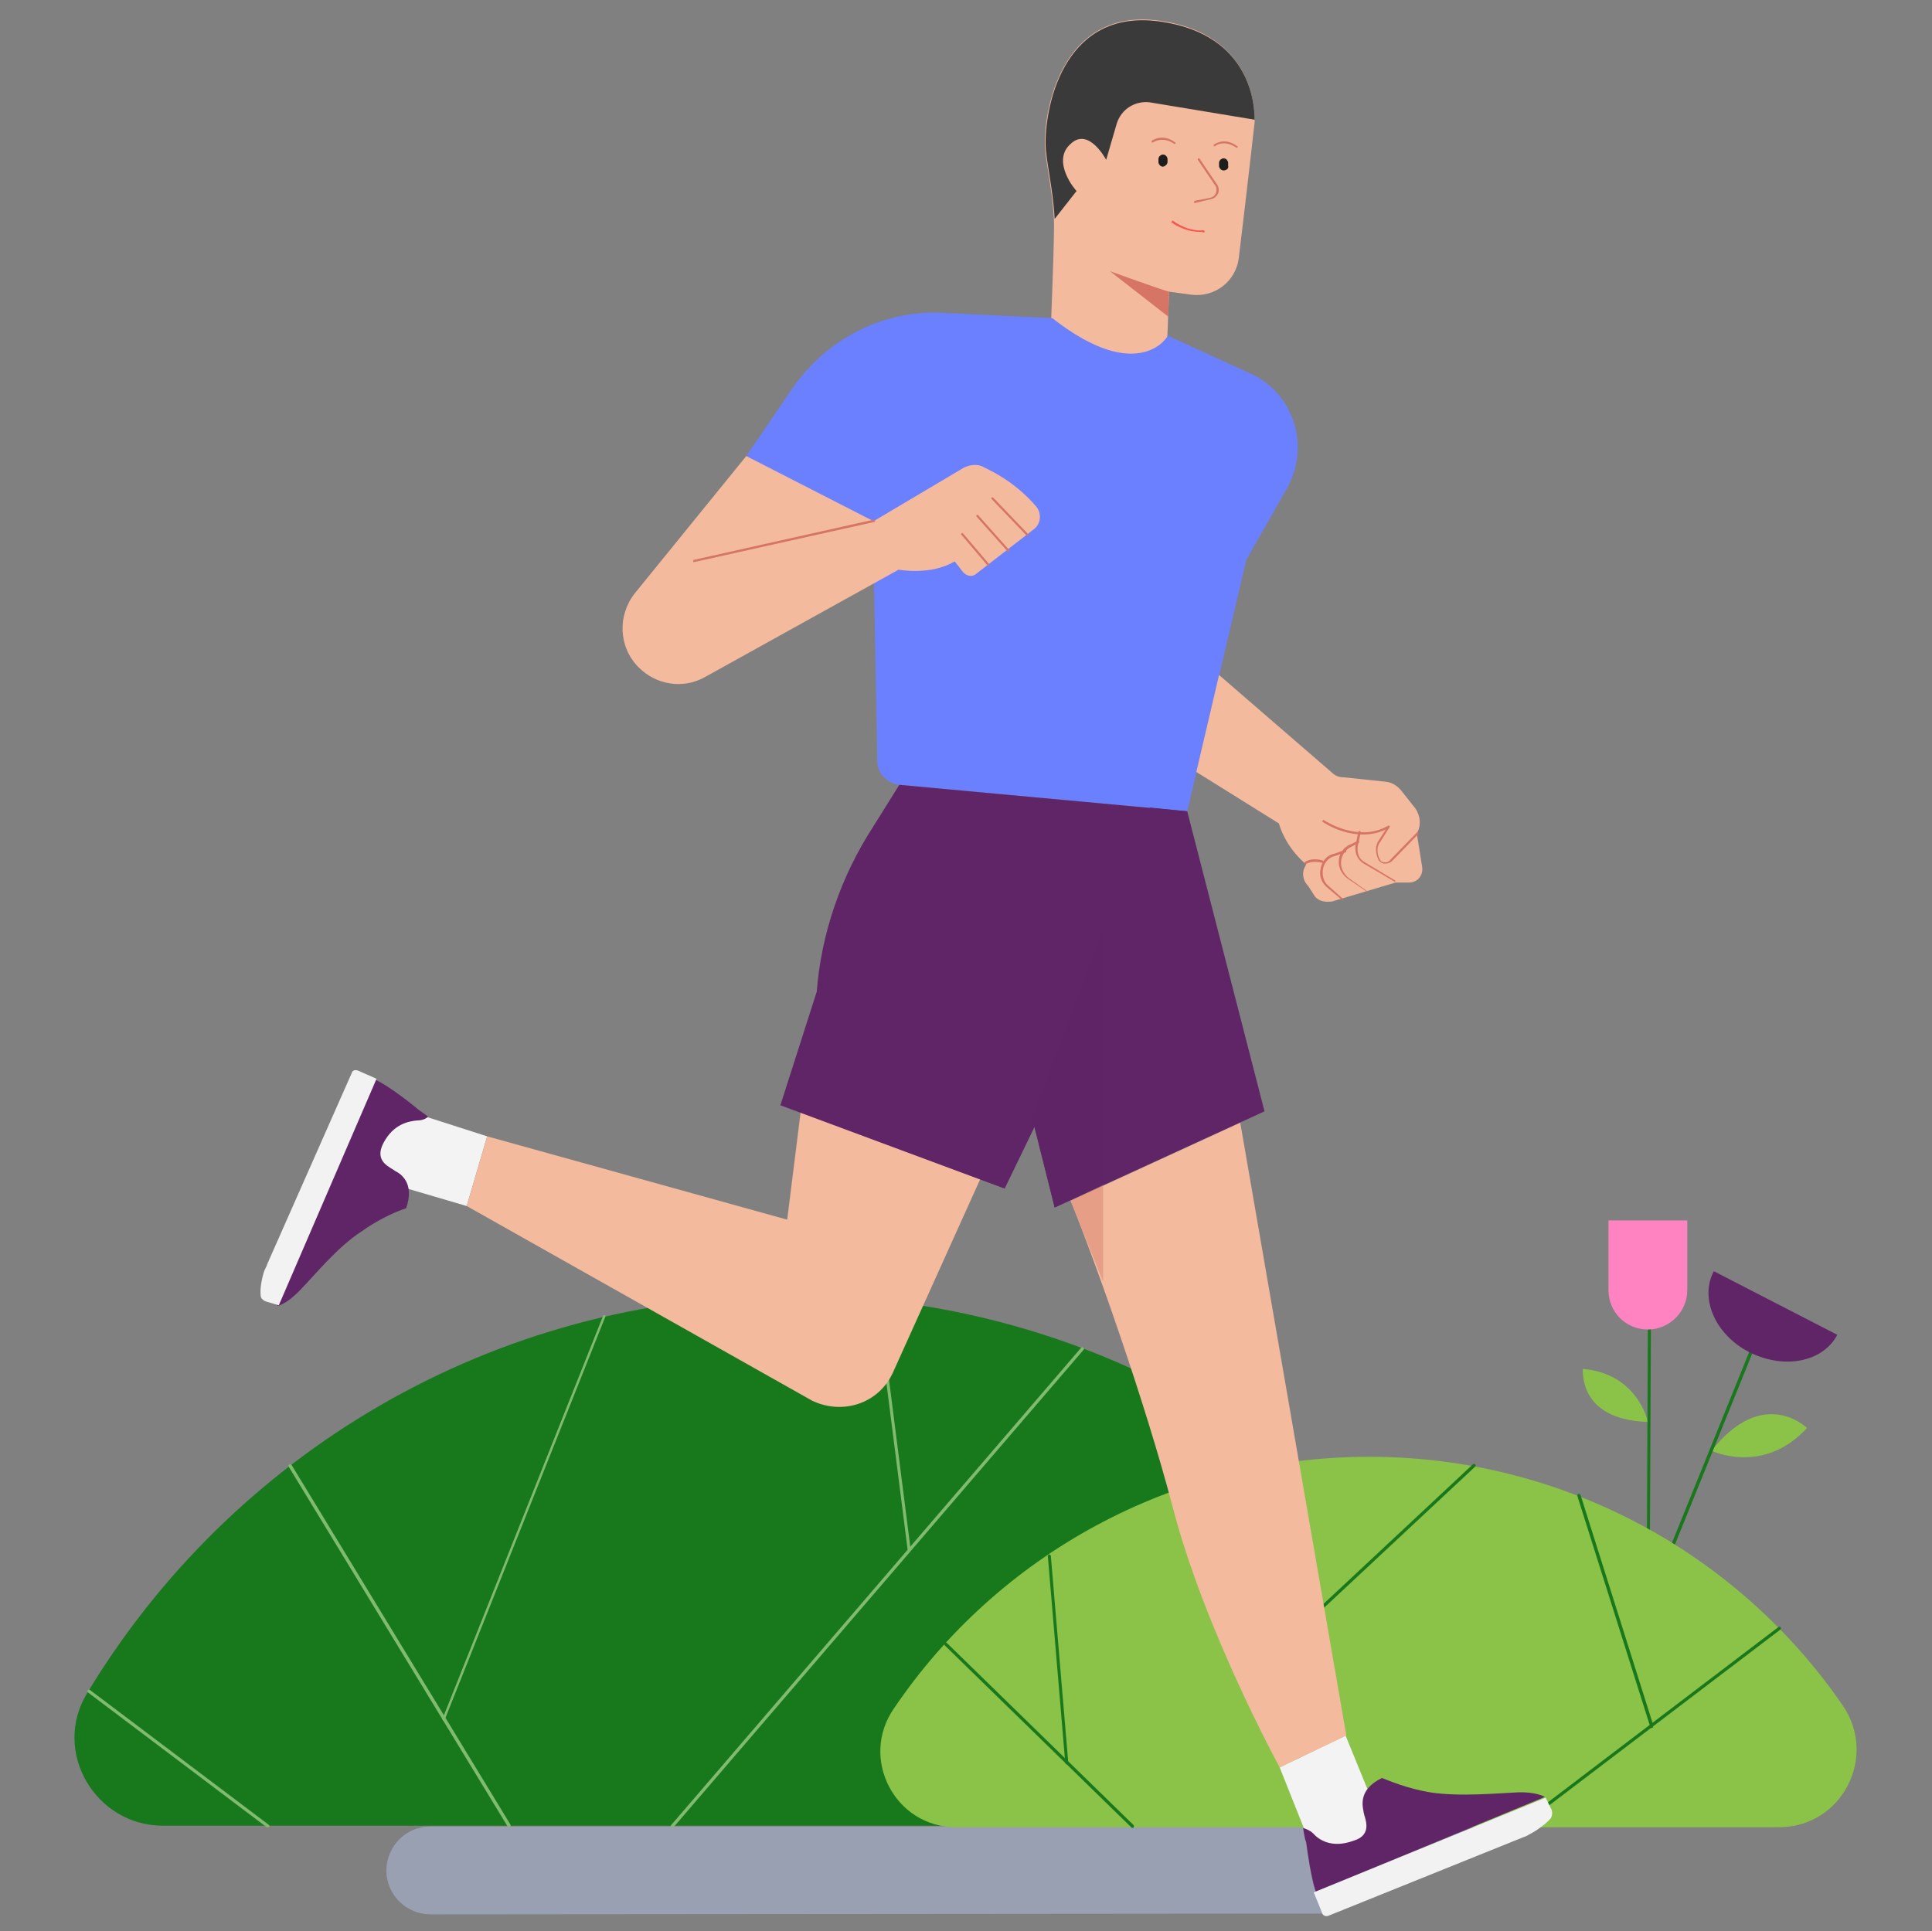 <?xml version="1.0" encoding="utf-8"?>
<!-- Generator: Adobe Illustrator 24.0.1, SVG Export Plug-In . SVG Version: 6.00 Build 0)  -->
<svg version="1.1" id="Calque_1" xmlns="http://www.w3.org/2000/svg" xmlns:xlink="http://www.w3.org/1999/xlink" x="0px" y="0px"
	 viewBox="0 0 255 254.9" style="enable-background:new 0 0 255 254.9;" xml:space="preserve">
<rect x="0" y="0" width="255" height="254.9" fill="#808080" stroke="none"/>
<style type="text/css">
	.st0{fill:#8AC348;}
	.st1{fill:#19781C;}
	.st2{fill:#FF83C0;}
	.st3{fill:#5F2567;}
	.st4{opacity:0.7;fill:#A5AFC6;enable-background:new    ;}
	.st5{fill:#18781C;}
	.st6{fill:#81BB6F;}
	.st7{fill:#F3F3F3;}
	.st8{fill:#F2F2F2;}
	.st9{fill:#F3BA9E;}
	.st10{fill:#1D1D1B;}
	.st11{fill:#FD5449;}
	.st12{fill:#D67565;}
	.st13{fill:#3A3A3A;}
	.st14{fill:#6B80FF;}
	.st15{fill:none;stroke:#B3BEFF;stroke-width:0.388;stroke-miterlimit:10;}
	.st16{opacity:0.5;fill:#5F2567;enable-background:new    ;}
	.st17{opacity:0.4;fill:#D67565;enable-background:new    ;}
</style>
<g id="Calque_3">
	<g>
		<path class="st0" d="M217.5,187.7c0,0-1.3-6.4-8.6-7C209,180.7,208.1,187.4,217.5,187.7z"/>
		<path class="st1" d="M217.5,218.1L217.5,218.1c-0.1,0-0.2-0.1-0.2-0.2l0.2-42.9c0-0.1,0.1-0.2,0.2-0.2h0c0.1,0,0.2,0.1,0.2,0.2
			l-0.2,42.9C217.7,218,217.6,218.1,217.5,218.1z"/>
		<path class="st2" d="M217.5,175.5L217.5,175.5c-2.9,0-5.2-2.3-5.2-5.2v-9.2h10.4v9.2C222.7,173.2,220.3,175.5,217.5,175.5z"/>
	</g>
	<path class="st0" d="M225.9,191.5c0,0,6.8,3.3,12.6-3C238.4,188.4,232.7,182.9,225.9,191.5z"/>
	<path class="st1" d="M219,208.6C219,208.6,218.9,208.6,219,208.6c-0.2-0.1-0.2-0.2-0.2-0.3l12.1-29.9c0-0.1,0.2-0.2,0.3-0.1
		c0.1,0,0.2,0.2,0.1,0.3l-12.1,29.9C219.2,208.6,219.1,208.6,219,208.6z"/>
	<path class="st3" d="M242.5,176.2c-1.9,3.6-7,4.6-11.6,2.3c-4.5-2.3-6.6-7.1-4.7-10.7L242.5,176.2z"/>
	<path class="st4" d="M174.6,252.6l-117.8,0.1c-3.1,0-5.8-2.5-5.8-5.8l0,0c0-3.1,2.5-5.8,5.8-5.8h121.4L174.6,252.6z"/>
	<g>
		<g>
			<g>
				<path class="st5" d="M104.5,171c-39.5,0-74,21-93,52.5c-4.7,7.7,1.1,17.5,10,17.5h184.6C190.5,200.1,150.9,171,104.5,171z"/>
			</g>
			<path class="st6" d="M67.2,241.2c-0.1,0-0.1,0-0.2-0.1l-28.9-47.5c-0.1-0.1,0-0.2,0.1-0.3c0.1-0.1,0.2,0,0.3,0.1l28.9,47.5
				C67.4,241,67.4,241.1,67.2,241.2C67.3,241.2,67.2,241.2,67.2,241.2z"/>
			<path class="st6" d="M58.6,227.2C58.6,227.2,58.6,227.2,58.6,227.2c-0.2-0.1-0.2-0.2-0.2-0.3l21.2-53.2c0-0.1,0.1-0.1,0.2-0.1
				c0.1,0,0.1,0.1,0.1,0.2l-21.2,53.2C58.7,227.1,58.7,227.2,58.6,227.2z"/>
			<path class="st6" d="M88.7,241.2c0,0-0.1,0-0.1,0c-0.1-0.1-0.1-0.2,0-0.3l54.1-63c0.1-0.1,0.2-0.1,0.3,0c0.1,0.1,0.1,0.2,0,0.3
				l-54.1,63C88.8,241.2,88.8,241.2,88.7,241.2z"/>
			<path class="st6" d="M120,204.8c-0.1,0-0.2-0.1-0.2-0.2l-4.2-33c0-0.1,0.1-0.2,0.2-0.2c0.1,0,0.2,0.1,0.2,0.2l4.2,33
				C120.2,204.7,120.1,204.8,120,204.8C120,204.8,120,204.8,120,204.8z"/>
			<path class="st6" d="M35.3,241.2c0,0-0.1,0-0.1,0l-23.6-17.8c-0.1-0.1-0.1-0.2,0-0.3c0.1-0.1,0.2-0.1,0.3,0l23.6,17.8
				c0.1,0.1,0.1,0.2,0,0.3C35.4,241.2,35.4,241.2,35.3,241.2z"/>
		</g>
		<path class="st6" d="M136.4,241.2c-0.1,0-0.1,0-0.2-0.1c-0.1-0.1,0-0.2,0-0.3l48-35c0.1-0.1,0.2,0,0.3,0c0.1,0.1,0,0.2,0,0.3
			l-48,35C136.5,241.2,136.4,241.2,136.4,241.2z"/>
		<path class="st6" d="M200.8,229.4C200.8,229.4,200.8,229.4,200.8,229.4l-42.3-4.4c-0.1,0-0.2-0.1-0.2-0.2c0-0.1,0.1-0.2,0.2-0.2
			l42.3,4.4c0.1,0,0.2,0.1,0.2,0.2C201,229.3,200.9,229.4,200.8,229.4z"/>
	</g>
	<g>
		<g>
			<path class="st0" d="M180.7,192.3c25.9,0,48.9,13,62.5,32.8c4.7,6.8-0.1,16.1-8.4,16.1H126.2c-8.1,0-12.8-9.1-8.2-15.7
				C131.6,205.4,154.7,192.3,180.7,192.3z"/>
		</g>
		<path class="st1" d="M201.1,240.9c-0.1,0-0.1,0-0.2-0.1c-0.1-0.1-0.1-0.2,0-0.3l33.8-25.7c0.1-0.1,0.2-0.1,0.3,0
			c0.1,0.1,0.1,0.2,0,0.3l-33.8,25.7C201.2,240.9,201.1,240.9,201.1,240.9z"/>
		<path class="st1" d="M218,228.1c-0.1,0-0.2-0.1-0.2-0.2l-9.6-30.4c0-0.1,0-0.2,0.1-0.3c0.1,0,0.2,0,0.3,0.1l9.6,30.4
			C218.2,227.9,218.2,228.1,218,228.1C218,228.1,218,228.1,218,228.1z"/>
		<path class="st1" d="M174.1,240.9c-0.1,0-0.2-0.1-0.2-0.2l-14.5-45.5c0-0.1,0-0.2,0.1-0.3c0.1,0,0.2,0,0.3,0.1l14.5,45.5
			C174.3,240.7,174.3,240.9,174.1,240.9C174.1,240.9,174.1,240.9,174.1,240.9z"/>
		<path class="st1" d="M149.5,241.3c-0.1,0-0.1,0-0.2-0.1l-24.6-24c-0.1-0.1-0.1-0.2,0-0.3c0.1-0.1,0.2-0.1,0.3,0l24.6,24
			c0.1,0.1,0.1,0.2,0,0.3C149.6,241.3,149.6,241.3,149.5,241.3z"/>
		<path class="st1" d="M140.8,232.9c-0.1,0-0.2-0.1-0.2-0.2l-2.3-27.3c0-0.1,0.1-0.2,0.2-0.2c0.1,0,0.2,0.1,0.2,0.2l2.3,27.3
			C141,232.8,140.9,232.9,140.8,232.9C140.8,232.9,140.8,232.9,140.8,232.9z"/>
		<path class="st1" d="M167.2,219.3c-0.1,0-0.1,0-0.2-0.1c-0.1-0.1-0.1-0.2,0-0.3l27.4-25.6c0.1-0.1,0.2-0.1,0.3,0s0.1,0.2,0,0.3
			l-27.4,25.6C167.3,219.3,167.3,219.3,167.2,219.3z"/>
	</g>
</g>
<g>
	<polygon class="st7" points="182.5,241.1 174.2,246.6 168.9,233.3 177.6,229.1 	"/>
	<g>
		<path class="st3" d="M203.9,237.2c0,0-1.1-0.7-3.6-0.6s-7.6,0.6-11.5,0c-3.1-0.5-5.6-1.6-6.4-1.9c-3.3,1.6-2.5,3.9-2.4,4.6
			c0.1,0.7,1.3,2.9-1.4,3.7c-2.8,1-4.5-0.1-5.3-1c-0.4-0.4-1-0.6-1.3-0.7c0.1,0.7,0.2,1.4,0.4,1.9c0.2,1.6,0.7,4.8,1.2,6.3
			c0,0,0,0.1,0.1,0.2L203.9,237.2L203.9,237.2z"/>
		<path class="st8" d="M173.4,249.8l1.1,2.7c0.1,0.4,0.5,0.5,0.8,0.4l25.8-10.4c0.4-0.1,0.8-0.4,1.2-0.6c0.7-0.4,1.7-1.1,2.4-1.9
			c0.2-0.4,0.2-0.7,0.1-1.1l-0.8-1.6L173.4,249.8z"/>
	</g>
	<polygon class="st7" points="49,155.5 51.2,145.8 64.3,150 61.6,159.2 	"/>
	<g>
		<path class="st3" d="M36.6,172.4c0,0,1.2-0.2,3-2.1c1.8-1.8,4.9-5.7,8.2-7.8c2.5-1.8,5.1-2.8,5.8-3c1.2-3.4-0.8-4.6-1.4-4.9
			c-0.6-0.5-2.9-1.2-1.6-3.7c1.3-2.5,3.3-2.9,4.5-3c0.6,0,1.1-0.2,1.4-0.5c-0.6-0.5-1.2-0.8-1.6-1.2c-1.2-1-3.9-3-5.2-3.6
			c0,0-0.1,0-0.1-0.1L36.6,172.4L36.6,172.4z"/>
		<path class="st8" d="M49.7,142.4l-2.5-1.1c-0.4-0.1-0.7,0-0.8,0.4l-11.1,25.1c-0.1,0.4-0.4,0.8-0.5,1.2c-0.2,0.7-0.5,1.9-0.4,3
			c0,0.4,0.4,0.7,0.7,0.8l1.7,0.5L49.7,142.4z"/>
	</g>
	<g>
		<path class="st9" d="M154.3,38.5l-0.5,13.6l-15.4-1.7c0.5-11.3,0.8-20.5,0.7-21.5c-0.2-4-1.2-8-1.2-10c0-5.3,2.7-18.2,15.6-16.1
			c11.5,1.8,12.1,11,12.1,12.9c0,0.2,0,0.4,0,0.4s-1.1,9.8-2.1,18c-0.4,3-3.1,5.2-6.3,4.8L154.3,38.5"/>
		<path class="st10" d="M153.5,22L153.5,22c-0.4,0-0.6-0.4-0.6-0.6V21c0-0.4,0.4-0.6,0.6-0.6l0,0c0.4,0,0.6,0.4,0.6,0.6v0.4
			C154.1,21.7,153.7,22,153.5,22z"/>
		<path class="st10" d="M161.5,22.5L161.5,22.5c-0.4,0-0.6-0.4-0.6-0.6v-0.4c0-0.4,0.4-0.6,0.6-0.6l0,0c0.4,0,0.6,0.4,0.6,0.6v0.4
			C162.2,22.2,161.9,22.5,161.5,22.5z"/>
		<path class="st11" d="M158.3,30.6c-2,0-3.6-1.2-3.6-1.2c-0.1,0-0.1-0.1,0-0.2c0.1-0.1,0.1-0.1,0.2,0c0,0,1.8,1.4,3.9,1.2
			c0.1,0,0.2,0.1,0.2,0.1c0,0.1-0.1,0.2-0.1,0.2C158.6,30.6,158.4,30.6,158.3,30.6z"/>
		<path class="st12" d="M155,19C155,19,154.9,19,155,19c-1.6-1.1-2.8-0.2-2.8-0.2c-0.1,0-0.2,0-0.2,0c0-0.1,0-0.2,0-0.2
			c0,0,1.4-1.1,3.1,0.2c0.1,0,0.1,0.1,0,0.2C155.1,19,155,19,155,19z"/>
		<path class="st12" d="M163.2,19.5C163.2,19.5,163.1,19.5,163.2,19.5c-1.6-1.1-2.8-0.3-2.8-0.2c-0.1,0-0.2,0-0.2,0
			c0-0.1,0-0.2,0-0.2c0,0,1.4-1.1,3.1,0.2c0.1,0,0.1,0.1,0,0.2C163.3,19.5,163.2,19.5,163.2,19.5z"/>
		<path class="st12" d="M154.3,38.5c-0.6-0.1-7.8-2.7-7.8-2.7l7.7,6L154.3,38.5z"/>
		<path class="st12" d="M157.7,26.8c-0.1,0-0.1,0-0.1-0.1c0-0.1,0-0.2,0.1-0.2l2.1-0.4c0.3-0.1,0.6-0.3,0.7-0.7
			c0.1-0.3,0.1-0.6-0.1-0.9l-2.3-3.4c0-0.1,0-0.2,0-0.2c0.1,0,0.2,0,0.2,0l2.3,3.4c0.3,0.4,0.3,0.8,0.2,1.2c-0.2,0.4-0.5,0.7-1,0.8
			L157.7,26.8C157.7,26.8,157.7,26.8,157.7,26.8z"/>
		<path class="st13" d="M141.3,19c2.4-2.3,4.7,2.1,4.7,2.1l1.4-4.8c0.6-1.9,2.4-3,4.3-2.8l13.9,2.3c0-2.1-0.6-11.1-12.1-12.9
			c-12.8-2.1-15.5,10.6-15.5,16c0,2.1,1,6,1.2,10l2.9-3.7C142,25.2,138.7,21.3,141.3,19z"/>
	</g>
	<path class="st14" d="M138.9,42l-14.5-0.7c-7.8-0.4-15.2,3.4-19.7,9.8l-6.2,9.1l16.7,8.8l0.6,31.5c0,1.6,1.3,2.9,2.9,3.1l38,3.5
		l7.8-33.2l5.4-9.5c3.1-5.6,0.8-12.7-5.1-15.2l-10.7-4.9C154.4,44.1,150.5,51.1,138.9,42z"/>
	<path class="st9" d="M98.5,60.2L83.8,78.3c-2.3,2.9-2.2,7.1,0.5,9.8l0,0c2.3,2.3,5.8,2.9,8.7,1.3l25.6-14.2c0,0,4.3,0.8,7.4-1.1
		l1.1,1.4c0.5,0.6,1.3,0.7,1.8,0.2l7.5-5.8c1-0.7,1.1-2.1,0.4-3c-1.2-1.4-3.3-3.5-6.9-5.2c-0.8-0.5-1.9-0.4-2.8,0.1l-11.8,7h0.1
		h-0.1L98.5,60.2z"/>
	<path class="st12" d="M91.6,74.2c-0.1,0-0.1,0-0.1-0.1c0-0.1,0-0.2,0.1-0.2l23.7-5.3c0.1,0,0.2,0,0.2,0.1c0,0.1,0,0.2-0.1,0.2
		L91.6,74.2C91.6,74.2,91.6,74.2,91.6,74.2z"/>
	<path class="st9" d="M173.6,118.4c0.6,0.6,1.3,0.7,2.2,0.6l8.4-2.5h1.8c1.1,0,1.9-1,1.7-2.1L187,110l0,0c0.6-1,0.5-2.3-0.2-3.3
		l-1.9-2.4c-0.5-0.6-1.2-1-1.9-1.1l-5.7-0.6c-0.6,0-1.1-0.2-1.6-0.7l-14.8-12.8l-3,12.8l10.9,6.8c1,3.4,3.6,5.4,3.6,5.4l-0.1,0.2
		c-0.5,0.8-0.4,1.9,0.4,2.7L173.6,118.4z"/>
	<path class="st12" d="M182.9,114c-0.1,0-0.2,0-0.3,0c-0.3-0.1-0.6-0.3-0.7-0.6c-0.4-0.9-0.4-1.8,0.1-2.5l0.9-1.4
		c-4,1.9-8.2-0.9-8.3-1c-0.1,0-0.1-0.1,0-0.2c0-0.1,0.1-0.1,0.2,0c0,0,4.5,3,8.4,0.7c0.1,0,0.1,0,0.2,0c0,0,0.1,0.1,0,0.2l-1.2,1.9
		c-0.5,0.6-0.5,1.5-0.1,2.3c0.1,0.2,0.2,0.4,0.5,0.4c0.3,0.1,0.7,0,0.9-0.3l3.5-3.6c0.1-0.1,0.1-0.1,0.2,0c0.1,0.1,0.1,0.1,0,0.2
		l-3.5,3.6C183.6,113.8,183.2,114,182.9,114z"/>
	<path class="st12" d="M184.1,116.4C184.1,116.4,184,116.4,184.1,116.4L180,114c-0.8-0.5-1.2-1.3-1.1-2.4l0.4-1.8
		c0-0.1,0.1-0.1,0.2-0.1s0.1,0.1,0.1,0.2l-0.4,1.8c-0.1,1,0.2,1.7,0.9,2.1l4,2.4c0.1,0,0.1,0.1,0,0.2
		C184.2,116.4,184.1,116.4,184.1,116.4z"/>
	<path class="st12" d="M180.4,117.7C180.4,117.7,180.3,117.7,180.4,117.7l-2.5-1.7c-0.7-0.5-1.2-1.3-1.2-2.2c0-1.1,0.6-2,1.7-2.4
		l0.8-0.4c0.1,0,0.2,0,0.2,0.1c0,0.1,0,0.2-0.1,0.2l-0.8,0.4c-0.9,0.4-1.5,1.2-1.5,2.2c0,0.8,0.4,1.5,1,2l2.4,1.7
		c0.1,0,0.1,0.1,0,0.2C180.5,117.7,180.4,117.7,180.4,117.7z"/>
	<path class="st12" d="M177,118.7C177,118.7,176.9,118.7,177,118.7l-2-1.7c-0.6-0.6-0.9-1.4-0.7-2.3c0.1-0.8,0.7-1.8,1.8-2l1.4-0.5
		c0.1,0,0.2,0,0.2,0.1c0,0.1,0,0.2-0.1,0.2l-1.4,0.5c-1,0.2-1.5,1.1-1.6,1.8c-0.1,0.8,0.1,1.6,0.7,2.1l1.9,1.7
		c0.1,0.1,0.1,0.1,0,0.2C177.1,118.7,177,118.7,177,118.7z"/>
	<path class="st12" d="M172.3,114.1c0,0-0.1,0-0.1-0.1c0-0.1,0-0.2,0-0.2c1.1-0.7,2.4-0.2,2.4-0.2c0.1,0,0.1,0.1,0.1,0.2
		c0,0.1-0.1,0.1-0.2,0.1C174.5,113.9,173.3,113.5,172.3,114.1C172.4,114.1,172.3,114.1,172.3,114.1z"/>
	<path class="st12" d="M135.6,70.7c0,0-0.1,0-0.1,0l-4.6-4.8c-0.1-0.1-0.1-0.1,0-0.2c0.1-0.1,0.1-0.1,0.2,0l4.6,4.8
		c0.1,0.1,0.1,0.1,0,0.2C135.7,70.7,135.6,70.7,135.6,70.7z"/>
	<path class="st12" d="M133.1,72.8c0,0-0.1,0-0.1,0l-4.1-4.6c-0.1-0.1,0-0.2,0-0.2c0.1-0.1,0.2,0,0.2,0l4.1,4.6
		C133.3,72.7,133.3,72.8,133.1,72.8C133.2,72.8,133.1,72.8,133.1,72.8z"/>
	<path class="st12" d="M130.4,74.7c0,0-0.1,0-0.1-0.1l-3.4-4c-0.1-0.1,0-0.2,0-0.2c0.1-0.1,0.2,0,0.2,0l3.4,4
		C130.6,74.6,130.6,74.7,130.4,74.7C130.5,74.7,130.4,74.7,130.4,74.7z"/>
	<polygon class="st3" points="156.7,107.1 151.8,106.6 134.9,142.3 139.2,159.4 166.9,146.7 	"/>
	<path class="st15" d="M115.3,68.9"/>
	<path class="st15" d="M166.3,63.6"/>
	<g>
		<path class="st9" d="M103.9,161l-39.6-11l-2.7,9.2l45.6,25.7c4,1.9,8.7,0.4,10.6-3.6l11.6-25.7L105.9,145L103.9,161z"/>
	</g>
	<g>
		<path class="st9" d="M141.3,158.5C142,160.4,141.3,158.5,141.3,158.5c3.5,8.6,9.9,26.8,13.5,40.5c4.2,16.2,14.1,34.3,14.1,34.3
			l8.8-4.2l-14-80.9L141.3,158.5z"/>
	</g>
	<path class="st3" d="M118.7,103.6l-3.5,5.6c-4.2,6.5-6.8,14-7.4,21.7l-4.8,15l29.6,11l24.1-49.8L118.7,103.6z"/>
	<polygon class="st16" points="139.2,159.4 136.2,147.4 145.6,122.6 145.6,156.4 	"/>
	<polygon class="st17" points="145.6,156.4 145.6,169.2 141.3,158.5 	"/>
</g>
</svg>

